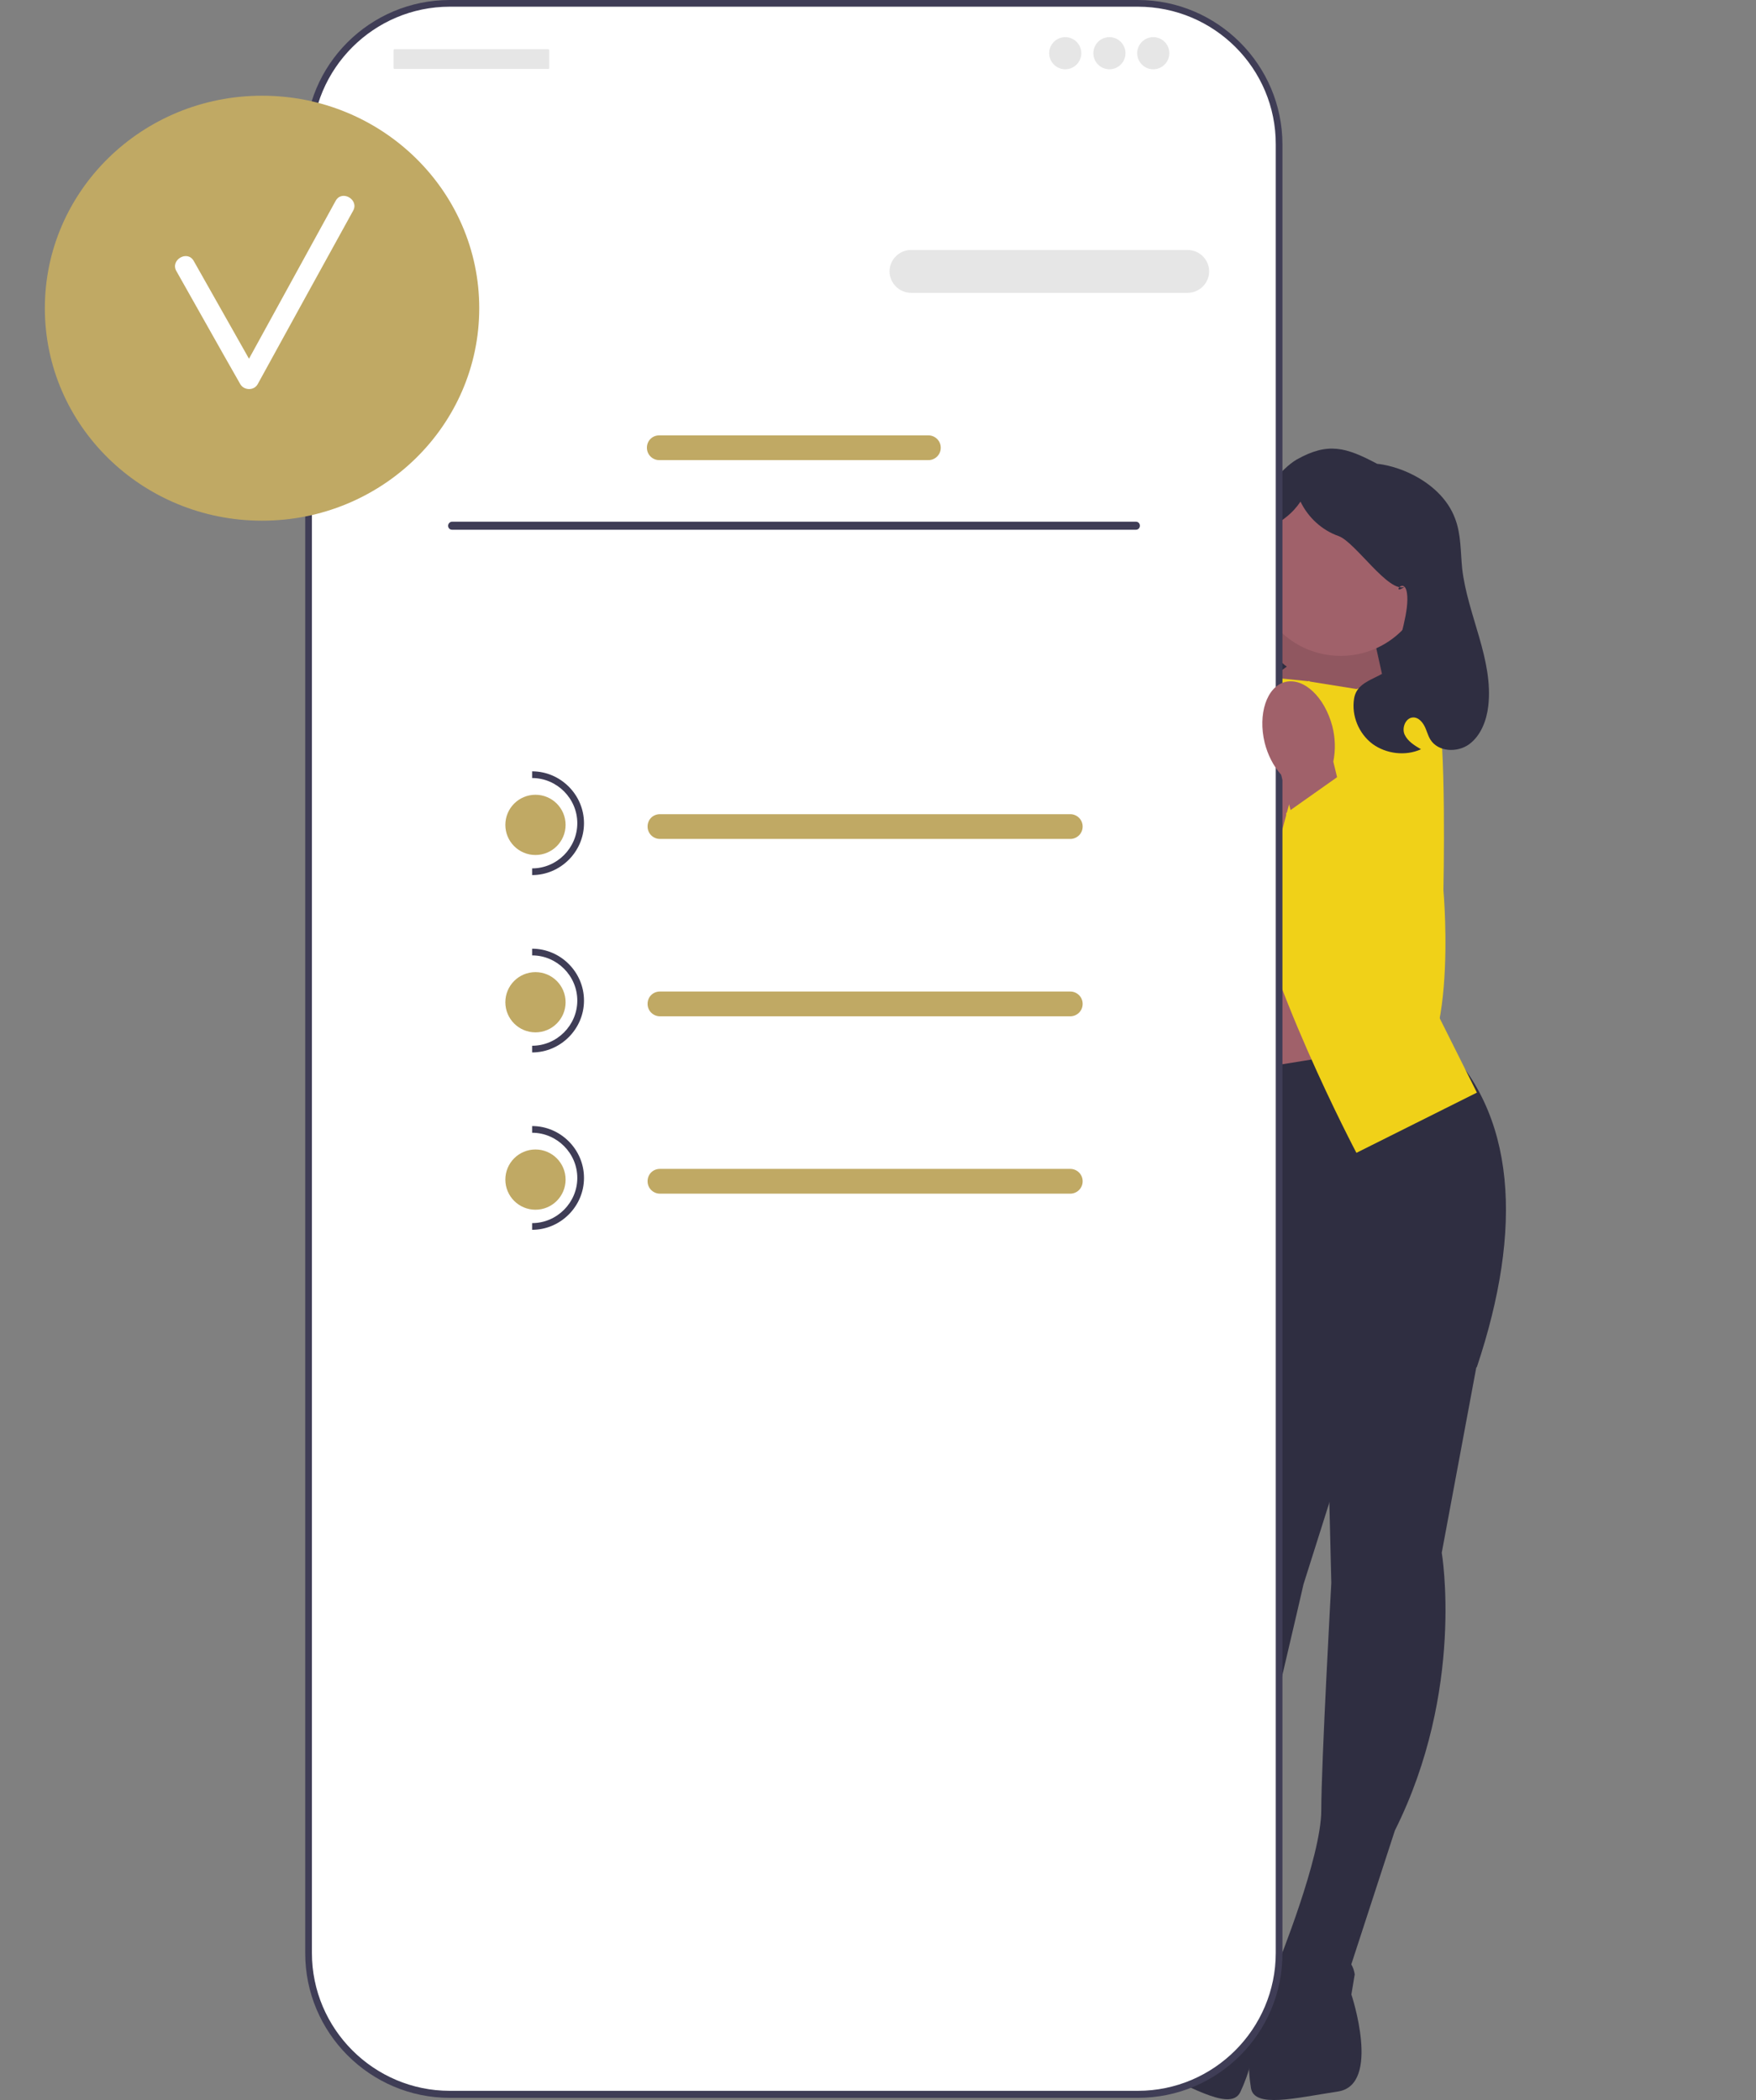 <?xml version="1.0" encoding="utf-8"?>
<!-- Generator: Adobe Illustrator 26.4.1, SVG Export Plug-In . SVG Version: 6.00 Build 0)  -->
<svg version="1.1" id="Layer_1" xmlns="http://www.w3.org/2000/svg" xmlns:xlink="http://www.w3.org/1999/xlink" x="0px" y="0px"
	 viewBox="0 0 524.7 627.6" style="enable-background:new 0 0 524.7 627.6;" xml:space="preserve">
<rect x="0" y="0" width="524.7" height="627.6" fill="#808080" stroke="none"/>
<style type="text/css">
	.st0{fill:#2F2E41;}
	.st1{fill:#A0616A;}
	.st2{opacity:0.1;enable-background:new    ;}
	.st3{fill:#F0D118;}
	.st4{fill:#6C63FF;}
	.st5{fill:#FFFFFF;}
	.st6{fill:#3F3D56;}
	.st7{fill:#E6E6E6;}
	.st8{fill:#C0A964;}
</style>
<path class="st0" d="M420.8,216.8H369v-17c0-28.6,23.2-51.8,51.8-51.8l0,0V216.8L420.8,216.8L420.8,216.8z"/>
<polygon class="st1" points="409.3,185 418.2,225.1 366.1,216.4 387.3,178.5 "/>
<polygon class="st2" points="409.3,185 418.2,225.1 366.1,216.4 387.3,178.5 "/>
<rect x="359.3" y="270.5" class="st1" width="50" height="74"/>
<path class="st0" d="M441.8,405l-11,59c0,0,7,41-14,83l-14,43l-21-3c0,0,13-32,13-46s3-68,3-68l-1.5-61.6L441.8,405z"/>
<path class="st0" d="M378.8,586c0,0,24-9,26,4l-1,6c0,0,9,27-4,29s-25,5-26-1s-1-13.5,1.5-18.7C377.8,600,378.8,586,378.8,586z"/>
<g>
	<path class="st0" d="M366.1,395.9l-5.8,59.7c0,0-18.1,37.4-9.6,83.6l1.5,45.2l21,3c0,0-3.6-34.4,0.3-47.8s16-66.2,16-66.2
		l18.6-58.8L366.1,395.9L366.1,395.9z"/>
	<path class="st0" d="M376.3,587.3c0,0-20.6-15.3-26.1-3.4l-0.7,6c0,0-16.2,23.4-4.2,29c11.9,5.5,22.6,11.8,25.3,6.3
		c2.6-5.5,4.7-12.7,3.8-18.4C373.4,601,376.3,587.3,376.3,587.3z"/>
</g>
<path class="st0" d="M429.8,310.5c23.5,21.9,25.3,56.7,11.5,98c0,0-44,30-76-8l-16-77L429.8,310.5z"/>
<path class="st3" d="M390.3,203.5l25,4l-2,63l28,56l-36,18c0,0-28-53-33-86s-2-57-2-57L390.3,203.5z"/>
<path class="st3" d="M371.3,205.5l-25,4l2,63l-6,58l14,16c0,0,28-53,33-86s2-57,2-57L371.3,205.5z"/>
<path class="st3" d="M401.3,207l5.5-1.5c0,0,19.5-2.5,22.5,5.5s2,55,2,55s5.2,57.7-14.9,58.3c-20.1,0.7-16.1-47.3-16.1-47.3
	L401.3,207z"/>
<circle class="st1" cx="400.6" cy="170.1" r="25.9"/>
<path class="st4" d="M368.3,209l-5.5-1.5c0,0-19.5-2.5-22.5,5.5s-2,55-2,55s-5.2,57.7,14.9,58.3s16.1-47.3,16.1-47.3L368.3,209z"/>
<path class="st1" d="M385.7,205.8c-5.6-1.4-11.8,4.5-14.1,13.2c-0.9,3.5-1,7.1-0.3,10.6l-2.4,9.9h-0.2L350,283.9
	c-4.4,10.3-3.9,22.1,1.7,31.9c3.3,5.8,7.7,9.7,12.8,5.7c8.5-6.6,14-44.2,16.6-65.9l5.9-22c2.4-2.7,4-6,4.9-9.5
	C393.9,215.4,391.2,207.2,385.7,205.8L385.7,205.8z"/>
<path class="st0" d="M351.1,191.1c1.3-4,3.9-7.5,5.1-11.6c1.5-5.4,4.8,6.6,5.2,1c0.6-10.6,16.8-37.9,26.1-43.2
	c9.3-5.2,14.6-3.7,24,1.3c0,0,4.6,0.3,10.3,3.1c5.7,2.8,10.8,7.3,13,13.3c1.8,4.7,1.6,9.9,2.1,14.9c1.6,13.9,9.4,27.2,7.8,41.1
	c-0.5,4.3-2.2,8.8-5.7,11.4c-3.6,2.6-9.3,2.3-11.6-1.4c-0.8-1.3-1.1-2.8-1.8-4.1c-0.7-1.3-1.9-2.6-3.4-2.5c-2.2,0.1-3.4,3.1-2.5,5.1
	s3,3.3,4.9,4.4c-4.6,2.1-10.4,1.4-14.5-1.6c-4.1-3.1-6.3-8.4-5.5-13.5c1.1-7.1,11.4-5.6,12.6-12.7c0.9-5.2,4-13.8,3.2-18.9
	c-0.8-5.2-4.9,1.1-0.6-1.9c-4.7,2.3-14.8-13.3-19.8-15.1c-4.9-1.7-9.1-5.5-11.4-10.3c-5.2,7.6-9.9,5.5-11.7,14.6s-0.1,29.6,7.6,34.7
	c-3.1,2.1-5.6,5.1-7,8.6c-0.8,2-1.4,4.1-2.7,5.7c-2.6,3.1-7.4,3.3-11.3,2c-4.8-1.6-8.8-5.2-11.1-9.7
	C349.9,201.2,349.5,195.8,351.1,191.1L351.1,191.1z"/>
<g>
	<path class="st5" d="M340,1H134.4C111,1,92.1,19.9,92.1,43.2v540.4c0,23.3,18.9,42.2,42.2,42.2H340c23.3,0,42.2-18.9,42.2-42.2
		V43.2C382.3,19.9,363.4,1,340,1z"/>
	<path class="st6" d="M340,626.9H134.4c-23.8,0-43.2-19.4-43.2-43.2V43.2C91.1,19.4,110.5,0,134.4,0H340c23.8,0,43.2,19.4,43.2,43.2
		v540.4C383.3,607.5,363.9,626.9,340,626.9L340,626.9z M134.4,2c-22.7,0-41.2,18.5-41.2,41.2v540.4c0,22.7,18.5,41.2,41.2,41.2H340
		c22.7,0,41.2-18.5,41.2-41.2V43.2C381.3,20.5,362.8,2,340,2H134.4z"/>
	<path class="st6" d="M75.1,94.6c-1.8,0-3.3,1.5-3.3,3.3V124c0,1.8,1.5,3.3,3.3,3.3s3.3-1.5,3.3-3.3V97.8
		C78.4,96,76.9,94.6,75.1,94.6z"/>
	<path class="st7" d="M354.9,87.5h-82.7c-3.5,0-6.4-2.9-6.4-6.4s2.9-6.4,6.4-6.4h82.7c3.5,0,6.4,2.9,6.4,6.4S358.4,87.5,354.9,87.5
		L354.9,87.5z"/>
	<path class="st8" d="M277.4,137.5H197c-2,0-3.7-1.6-3.7-3.7s1.6-3.7,3.7-3.7h80.4c2,0,3.7,1.6,3.7,3.7S279.4,137.5,277.4,137.5
		L277.4,137.5z"/>
	<ellipse class="st8" cx="78.3" cy="92.1" rx="64.9" ry="63.5"/>
	<path class="st5" d="M100.3,60C91.7,75.7,83,91.5,74.4,107.2c-5.5-9.7-11-19.5-16.5-29.2c-1.9-3.4-7.1-0.3-5.2,3
		c6.4,11.3,12.7,22.6,19.1,33.8c1.1,1.9,4.1,2,5.2,0c9.5-17.3,19-34.6,28.5-51.8C107.4,59.7,102.2,56.6,100.3,60z"/>
	<path class="st7" d="M117.9,14.7h45.9c0.2,0,0.3,0.1,0.3,0.3v5.3c0,0.2-0.1,0.3-0.3,0.3h-45.9c-0.2,0-0.3-0.1-0.3-0.3V15
		C117.6,14.8,117.8,14.7,117.9,14.7z"/>
	<circle class="st7" cx="318.3" cy="15.9" r="4.8"/>
	<circle class="st7" cx="331.5" cy="15.9" r="4.8"/>
	<circle class="st7" cx="344.6" cy="15.9" r="4.8"/>
	<path class="st6" d="M133.9,157.1c0,0.7,0.5,1.2,1.2,1.2h204.3c0.7,0,1.2-0.5,1.2-1.2s-0.5-1.2-1.2-1.2H135.1
		C134.4,155.9,133.9,156.5,133.9,157.1z"/>
	<g>
		<path class="st8" d="M319.8,250.7H197.2c-2,0-3.7-1.6-3.7-3.7s1.6-3.7,3.7-3.7h122.6c2,0,3.7,1.6,3.7,3.7S321.8,250.7,319.8,250.7
			z"/>
		<path class="st8" d="M319.8,303.7H197.2c-2,0-3.7-1.6-3.7-3.7s1.6-3.7,3.7-3.7h122.6c2,0,3.7,1.6,3.7,3.7S321.8,303.7,319.8,303.7
			L319.8,303.7z"/>
		<path class="st8" d="M319.8,356.7H197.2c-2,0-3.7-1.6-3.7-3.7s1.6-3.7,3.7-3.7h122.6c2,0,3.7,1.6,3.7,3.7S321.8,356.7,319.8,356.7
			L319.8,356.7z"/>
		<circle class="st8" cx="160" cy="246.5" r="9"/>
		<path class="st6" d="M159,261.5v-2c7.4,0,13.5-6.1,13.5-13.5s-6.1-13.5-13.5-13.5v-2c8.5,0,15.5,7,15.5,15.5
			S167.5,261.5,159,261.5z"/>
		<circle class="st8" cx="160" cy="299.5" r="9"/>
		<path class="st6" d="M159,314.5v-2c7.4,0,13.5-6.1,13.5-13.5s-6.1-13.5-13.5-13.5v-2c8.5,0,15.5,7,15.5,15.5
			S167.5,314.5,159,314.5z"/>
		<circle class="st8" cx="160" cy="352.5" r="9"/>
		<path class="st6" d="M159,367.5v-2c7.4,0,13.5-6.1,13.5-13.5s-6.1-13.5-13.5-13.5v-2c8.5,0,15.5,7,15.5,15.5
			S167.5,367.5,159,367.5z"/>
	</g>
</g>
<path class="st1" d="M384,203.8c5.6-1.4,11.8,4.5,14.1,13.2c0.9,3.5,1,7.1,0.3,10.6l2.4,9.9h0.2l18.8,44.3
	c4.4,10.3,3.9,22.1-1.7,31.9c-3.3,5.8-7.7,9.7-12.8,5.7c-8.5-6.6-14-44.2-16.6-65.9l-5.9-22c-2.4-2.7-4-6-4.9-9.5
	C375.8,213.4,378.5,205.2,384,203.8L384,203.8z"/>
<polygon class="st3" points="405.4,228.1 384.3,243 394.9,309.3 408.1,326.4 423.4,321.1 427.9,289.7 422.6,259.4 "/>
</svg>
